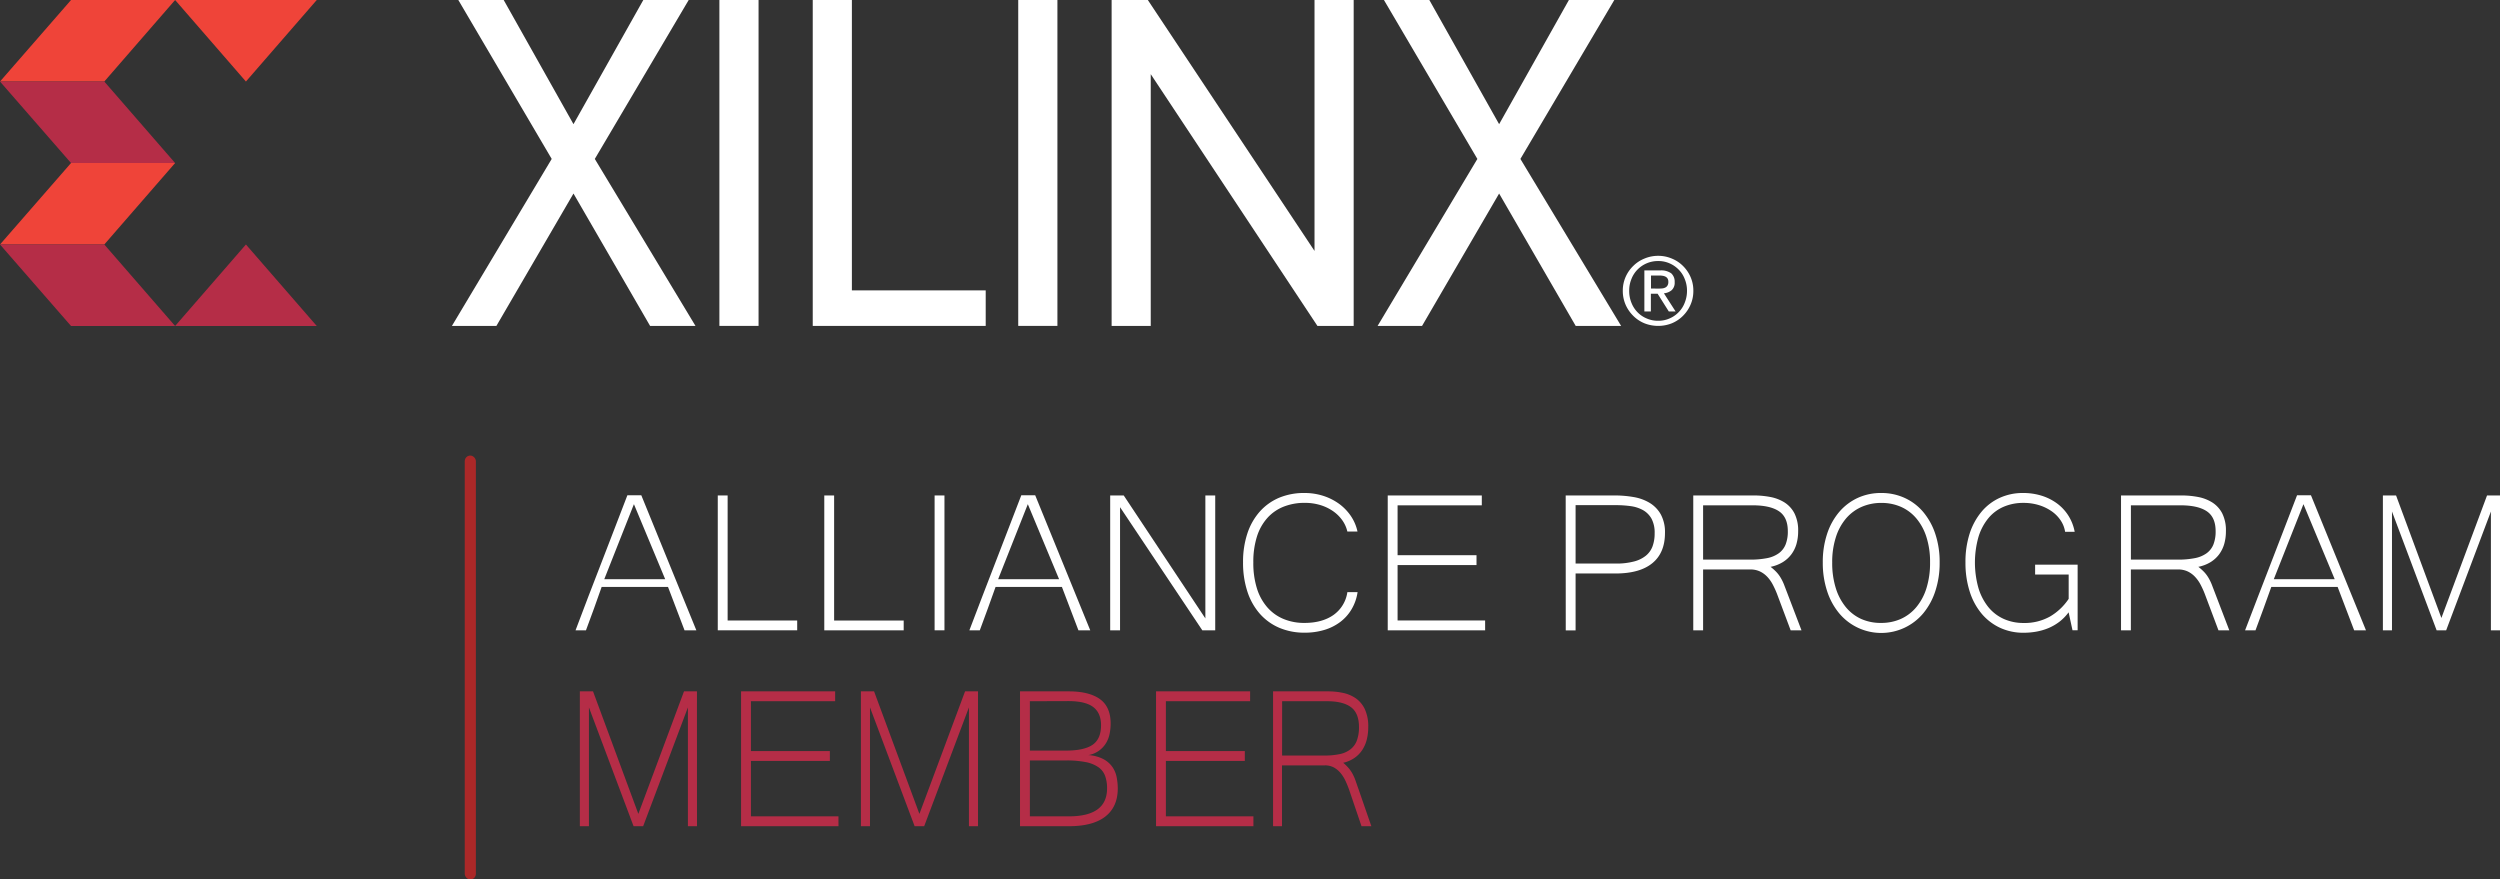 <svg id="Layer_1" data-name="Layer 1" xmlns="http://www.w3.org/2000/svg" viewBox="0 0 1199.55 422"><rect x="0" y="0" width="1199.55" height="422" fill="#333333" stroke="none"/><defs><style>.cls-1{fill:#fff;}.cls-2{fill:#b52d47;}.cls-3{fill:#ab2828;}.cls-4{fill:#ef4439;}</style></defs><path class="cls-1" d="M334.12,302.43h-5.67l-7.92-20.8H288.68Q287,286.53,285,292t-3.84,10.43h-5Q279.3,294,282.39,286l6.18-16,6.17-16q3.11-8,6.29-16.36h6.68Zm-14.95-24.52-15-36-14.23,36Z"/><path class="cls-1" d="M382.51,302.43H344.4v-64.7h4.73v60h33.38Z"/><path class="cls-1" d="M433.61,302.43h-38.1v-64.7h4.72v60h33.38Z"/><path class="cls-1" d="M453.17,302.43h-4.73v-64.7h4.73Z"/><path class="cls-1" d="M523.12,302.43h-5.67l-7.92-20.8H477.69c-1.14,3.27-2.39,6.73-3.72,10.37s-2.62,7.12-3.84,10.43h-5Q468.3,294,471.4,286t6.17-16q3.07-7.93,6.17-16t6.3-16.36h6.67Zm-14.95-24.52-15-36-14.24,36Z"/><path class="cls-1" d="M583.09,302.43h-6.2l-39.47-59.08v59.08h-4.73v-64.7h6.5l39.17,59v-59h4.73Z"/><path class="cls-1" d="M646.49,255.05a15.15,15.15,0,0,0-2.43-5.41,18,18,0,0,0-4.43-4.37,21.76,21.76,0,0,0-6.11-2.93,25.44,25.44,0,0,0-7.42-1.06,27.23,27.23,0,0,0-10.19,1.83,20.76,20.76,0,0,0-7.8,5.41,24.28,24.28,0,0,0-5,8.92,40.23,40.23,0,0,0-1.74,12.44,40.79,40.79,0,0,0,1.74,12.49,25.14,25.14,0,0,0,5,9.07,21,21,0,0,0,7.74,5.55,25.67,25.67,0,0,0,10.07,1.9q8.4,0,13.83-3.76a16.19,16.19,0,0,0,6.74-11h4.9a22.38,22.38,0,0,1-2.9,8.25,21,21,0,0,1-5.49,6.11,24.27,24.27,0,0,1-7.62,3.78,32.14,32.14,0,0,1-9.34,1.3,30.53,30.53,0,0,1-12.32-2.39,26.22,26.22,0,0,1-9.3-6.77,30.23,30.23,0,0,1-5.91-10.6,44.19,44.19,0,0,1-2.07-14,43.21,43.21,0,0,1,2.07-13.83,29.9,29.9,0,0,1,5.94-10.49,26,26,0,0,1,9.33-6.67A30.88,30.88,0,0,1,626,236.55a29.12,29.12,0,0,1,8.9,1.36,27,27,0,0,1,7.59,3.81,23.86,23.86,0,0,1,5.67,5.85,21.18,21.18,0,0,1,3.19,7.48Z"/><path class="cls-1" d="M712.6,302.43H665.86v-64.7H711v4.73H670.59v23.93h37.87v4.73H670.59V297.7h42Z"/><path class="cls-1" d="M751.25,237.73h23.51a52.78,52.78,0,0,1,9.1.77,22,22,0,0,1,7.71,2.81,15.07,15.07,0,0,1,5.32,5.52,17.81,17.81,0,0,1,2,8.87q0,9.51-6,14.47t-17.52,5H756v27.3h-4.72ZM756,270.41h19.56a32.7,32.7,0,0,0,8.45-1,15,15,0,0,0,5.7-2.77,10.55,10.55,0,0,0,3.22-4.52,17.8,17.8,0,0,0,1-6.24,14.13,14.13,0,0,0-1.5-7,10.74,10.74,0,0,0-4.08-4.11,16.88,16.88,0,0,0-5.94-1.92,51.68,51.68,0,0,0-7.09-.47H756Z"/><path class="cls-1" d="M864.39,302.43h-5.2l-6.44-17.19a41.7,41.7,0,0,0-2.1-4.67,16.84,16.84,0,0,0-2.68-3.81,12,12,0,0,0-3.52-2.57,10.68,10.68,0,0,0-4.64-.95H817.18v29.19h-4.72v-64.7h29.12a41.57,41.57,0,0,1,7.89.74,19.69,19.69,0,0,1,6.8,2.63,13.67,13.67,0,0,1,4.75,5.23,18.16,18.16,0,0,1,1.77,8.54,22.15,22.15,0,0,1-.79,6.06,15.51,15.51,0,0,1-2.43,5,14.88,14.88,0,0,1-4.13,3.78,18.08,18.08,0,0,1-5.88,2.27,23.89,23.89,0,0,1,3,2.72,16,16,0,0,1,2,2.78,22.79,22.79,0,0,1,1.54,3.25l1.56,4.07Zm-47.21-33.91h22.45a41.43,41.43,0,0,0,8.22-.71,14.25,14.25,0,0,0,5.64-2.34,9.65,9.65,0,0,0,3.28-4.22,16.86,16.86,0,0,0,1.06-6.38q0-6.68-4.22-9.54T841,242.46H817.18Z"/><path class="cls-1" d="M902.68,236.55a26.57,26.57,0,0,1,11.23,2.37,25.42,25.42,0,0,1,8.88,6.73,32,32,0,0,1,5.8,10.52,42.2,42.2,0,0,1,2.09,13.71,43,43,0,0,1-2.06,13.7,32.37,32.37,0,0,1-5.78,10.67,26.29,26.29,0,0,1-40.38,0,32,32,0,0,1-5.78-10.64,43.25,43.25,0,0,1-2.07-13.76,42.44,42.44,0,0,1,2.1-13.77,31.17,31.17,0,0,1,5.83-10.49,26,26,0,0,1,8.87-6.7A26.56,26.56,0,0,1,902.68,236.55Zm-.06,62.34A22.93,22.93,0,0,0,912,297a20.72,20.72,0,0,0,7.46-5.65,26.46,26.46,0,0,0,4.89-9.13,40.14,40.14,0,0,0,1.73-12.31,38.89,38.89,0,0,0-1.76-12.29,26.23,26.23,0,0,0-4.88-8.95,20.43,20.43,0,0,0-7.39-5.5,23,23,0,0,0-9.3-1.86,23.39,23.39,0,0,0-9.48,1.89,20.91,20.91,0,0,0-7.46,5.52,25.92,25.92,0,0,0-4.91,9,38.67,38.67,0,0,0-1.77,12.23,40.13,40.13,0,0,0,1.74,12.31,26.76,26.76,0,0,0,4.86,9.13,20.48,20.48,0,0,0,7.44,5.65A22.85,22.85,0,0,0,902.62,298.89Z"/><path class="cls-1" d="M971,303.61a26.58,26.58,0,0,1-11.41-2.42,25.67,25.67,0,0,1-8.83-6.82,31.13,31.13,0,0,1-5.69-10.64,44.93,44.93,0,0,1-2-13.85,44.09,44.09,0,0,1,2-13.83,31.45,31.45,0,0,1,5.69-10.49,24.91,24.91,0,0,1,8.73-6.67,26.52,26.52,0,0,1,11.22-2.34,29.47,29.47,0,0,1,9,1.33,24.91,24.91,0,0,1,7.43,3.78,21.71,21.71,0,0,1,5.39,5.88,22,22,0,0,1,2.94,7.62h-4.59a13.38,13.38,0,0,0-2.06-5.34,16.41,16.41,0,0,0-4.25-4.4,21.74,21.74,0,0,0-6.08-3,24.74,24.74,0,0,0-7.64-1.12,23.63,23.63,0,0,0-9.4,1.83,19.59,19.59,0,0,0-7.35,5.47,26,26,0,0,0-4.78,9,45.2,45.2,0,0,0,0,24.63,27,27,0,0,0,4.78,9.13A20.16,20.16,0,0,0,961.5,297a23,23,0,0,0,9.49,1.92,24.82,24.82,0,0,0,12.6-3.08,27.37,27.37,0,0,0,9-8.5V275.67H976.49v-4.73h20.4v31.49h-2.46l-1.87-8.63a22.69,22.69,0,0,1-4.48,4.58,24.18,24.18,0,0,1-5.21,3,28.07,28.07,0,0,1-5.74,1.68A35.26,35.26,0,0,1,971,303.61Z"/><path class="cls-1" d="M1069.66,302.43h-5.2L1058,285.24a41.7,41.7,0,0,0-2.1-4.67,16.87,16.87,0,0,0-2.69-3.81,11.78,11.78,0,0,0-3.51-2.57,10.68,10.68,0,0,0-4.64-.95h-22.63v29.19h-4.72v-64.7h29.12a41.57,41.57,0,0,1,7.89.74,19.56,19.56,0,0,1,6.79,2.63,13.62,13.62,0,0,1,4.76,5.23,18.16,18.16,0,0,1,1.77,8.54,22.15,22.15,0,0,1-.79,6.06,15.71,15.71,0,0,1-2.43,5,14.88,14.88,0,0,1-4.13,3.78,18.17,18.17,0,0,1-5.88,2.27,23.89,23.89,0,0,1,3,2.72,16,16,0,0,1,2,2.78,22.79,22.79,0,0,1,1.54,3.25l1.56,4.07Zm-47.21-33.91h22.45a41.25,41.25,0,0,0,8.21-.71,14.23,14.23,0,0,0,5.65-2.34,9.65,9.65,0,0,0,3.28-4.22,16.86,16.86,0,0,0,1.06-6.38q0-6.68-4.22-9.54t-12.62-2.87h-23.81Z"/><path class="cls-1" d="M1135.24,302.43h-5.67l-7.92-20.8h-31.84q-1.72,4.9-3.73,10.37t-3.84,10.43h-5q3.19-8.39,6.29-16.42l6.18-16q3.07-7.93,6.17-16t6.29-16.36h6.68Zm-15-24.52-15-36-14.23,36Z"/><path class="cls-1" d="M1199.55,302.43h-4.36v-57l-21.47,57h-4.58l-21.42-57v57h-4.36v-64.7h6.32l21.75,58.79,21.9-58.79h6.22Z"/><path class="cls-2" d="M334.43,396.43h-4.36v-57l-21.47,57H304l-21.42-57v57h-4.36v-64.7h6.33l21.74,58.79,21.91-58.79h6.21Z"/><path class="cls-2" d="M402.32,396.43H355.58v-64.7h45.14v4.73H360.31v23.93h37.87v4.73H360.31V391.7h42Z"/><path class="cls-2" d="M469.27,396.43h-4.36v-57l-21.47,57h-4.58l-21.42-57v57h-4.36v-64.7h6.32l21.75,58.79,21.91-58.79h6.21Z"/><path class="cls-2" d="M536.33,378.29q0,8.81-5.93,13.47t-17.46,4.67H489.42v-64.7h23.4q9.75,0,14.92,3.7t5.17,11.79a25,25,0,0,1-.45,4.63,13.87,13.87,0,0,1-1.62,4.46,12.37,12.37,0,0,1-8.57,6,18.24,18.24,0,0,1,7.3,2,12.26,12.26,0,0,1,4.25,3.81,12.92,12.92,0,0,1,2,4.93A29,29,0,0,1,536.33,378.29Zm-42.18-18.14h17.37q8.63,0,12.7-2.77T528.3,348q0-5.91-3.78-8.77T512.4,336.4l-18.25.06Zm0,31.55h18.73q18.32,0,18.31-13.41a17.26,17.26,0,0,0-.94-6A8.8,8.8,0,0,0,527,368.1a16.13,16.13,0,0,0-6-2.42,46.49,46.49,0,0,0-9.42-.8H494.15Z"/><path class="cls-2" d="M601.42,396.43H554.69v-64.7h45.14v4.73H559.42v23.93h37.87v4.73H559.42V391.7h42Z"/><path class="cls-2" d="M658,396.43h-4.72l-5.84-17.19a45.44,45.44,0,0,0-1.9-4.67,17.17,17.17,0,0,0-2.44-3.81,11,11,0,0,0-3.19-2.57,8.92,8.92,0,0,0-4.21-.95H615.13v29.19h-4.29v-64.7h26.43a34.27,34.27,0,0,1,7.15.74,16.91,16.91,0,0,1,6.17,2.63,13.25,13.25,0,0,1,4.31,5.23,19.59,19.59,0,0,1,1.61,8.54,24.32,24.32,0,0,1-.72,6.06,16.4,16.4,0,0,1-2.2,5,14,14,0,0,1-3.75,3.78A15.54,15.54,0,0,1,644.5,366a22.74,22.74,0,0,1,2.74,2.72,16.59,16.59,0,0,1,1.85,2.78,22.68,22.68,0,0,1,1.39,3.25c.41,1.18.88,2.54,1.42,4.07Zm-42.83-33.91H635.5a34.11,34.11,0,0,0,7.45-.71,12.31,12.31,0,0,0,5.12-2.34,9.55,9.55,0,0,0,3-4.22,18.26,18.26,0,0,0,1-6.38q0-6.67-3.83-9.54t-11.45-2.87h-21.6Z"/><rect class="cls-3" x="223" y="218.58" width="5.33" height="203.42" rx="2.67"/><polyline class="cls-4" points="0 39.12 34.08 0.01 84.02 0.01 50.04 39.12"/><polyline class="cls-2" points="0 39.12 34.08 78.22 84.02 78.22 50.04 39.12"/><polyline class="cls-4" points="0 117.31 34.08 78.22 84.02 78.22 50.04 117.31"/><polyline class="cls-2" points="0 117.31 34.08 156.41 84.02 156.41 50.04 117.31"/><polyline class="cls-4" points="151.98 0.01 84.03 0.01 118 39.12"/><polyline class="cls-2" points="151.98 156.41 84.03 156.41 118 117.31"/><polyline class="cls-1" points="311.93 156.38 275.17 92.86 238.18 156.38 216.84 156.38 264.72 76.26 219.91 0 241.68 0 275.17 59.58 308.67 0 330.45 0 285.4 76.26 333.71 156.38"/><rect class="cls-1" x="345.18" width="18.79" height="156.37"/><polyline class="cls-1" points="389.97 156.38 389.97 0 408.75 0 408.75 139.33 472.96 139.33 472.96 156.38"/><rect class="cls-1" x="488.57" width="18.8" height="156.37"/><polyline class="cls-1" points="632.13 156.38 552.15 35.58 552.15 156.38 533.38 156.38 533.38 0 550.75 0 630.73 120.4 630.73 0 649.52 0 649.52 156.38"/><polyline class="cls-1" points="756.05 156.38 719.31 92.86 682.33 156.38 661 156.38 708.87 76.26 664.04 0 685.82 0 719.31 59.58 752.79 0 774.58 0 729.52 76.26 777.85 156.38"/><path class="cls-1" d="M780,132.88a16.76,16.76,0,0,1,3.69-5.3,16.16,16.16,0,0,1,5.39-3.53,16.73,16.73,0,0,1,6.53-1.3,16.55,16.55,0,0,1,6.53,1.3,16.14,16.14,0,0,1,5.36,3.53,16.82,16.82,0,0,1,3.65,5.3,16.12,16.12,0,0,1,1.35,6.61,16.38,16.38,0,0,1-1.35,6.73,17.16,17.16,0,0,1-3.65,5.35,16.4,16.4,0,0,1-5.36,3.57,17.64,17.64,0,0,1-6.53,1.23,17.83,17.83,0,0,1-6.53-1.23,16.42,16.42,0,0,1-5.39-3.57,17.1,17.1,0,0,1-3.69-5.35,16.55,16.55,0,0,1-1.35-6.73,16.28,16.28,0,0,1,1.35-6.61m2.78,12.35a13.44,13.44,0,0,0,2.91,4.57,13.2,13.2,0,0,0,4.42,3,13.36,13.36,0,0,0,5.5,1.11,13,13,0,0,0,5.46-1.11,13.2,13.2,0,0,0,4.37-3,13,13,0,0,0,2.93-4.57,15.12,15.12,0,0,0,1.09-5.74,14.59,14.59,0,0,0-1.09-5.6,12.92,12.92,0,0,0-2.93-4.54,13.63,13.63,0,0,0-4.37-3,13.19,13.19,0,0,0-5.46-1.1,13.73,13.73,0,0,0-9.92,4.12,13.31,13.31,0,0,0-2.91,4.54,14.58,14.58,0,0,0-1.06,5.6,15.11,15.11,0,0,0,1.06,5.74m13.87-15.5a8.25,8.25,0,0,1,5.23,1.39,5.32,5.32,0,0,1,1.66,4.24,4.77,4.77,0,0,1-1.48,3.89,6.82,6.82,0,0,1-3.68,1.47l5.6,8.7h-3.26l-5.36-8.49h-3.24v8.49H789V129.73Zm-1.34,8.72c.68,0,1.34,0,2-.06a4.15,4.15,0,0,0,1.62-.39,2.43,2.43,0,0,0,1.15-1,3.16,3.16,0,0,0,.42-1.82,2.83,2.83,0,0,0-.39-1.57,2.45,2.45,0,0,0-1-.89,4.24,4.24,0,0,0-1.37-.42,9.56,9.56,0,0,0-1.56-.13h-4v6.25Z"/></svg>